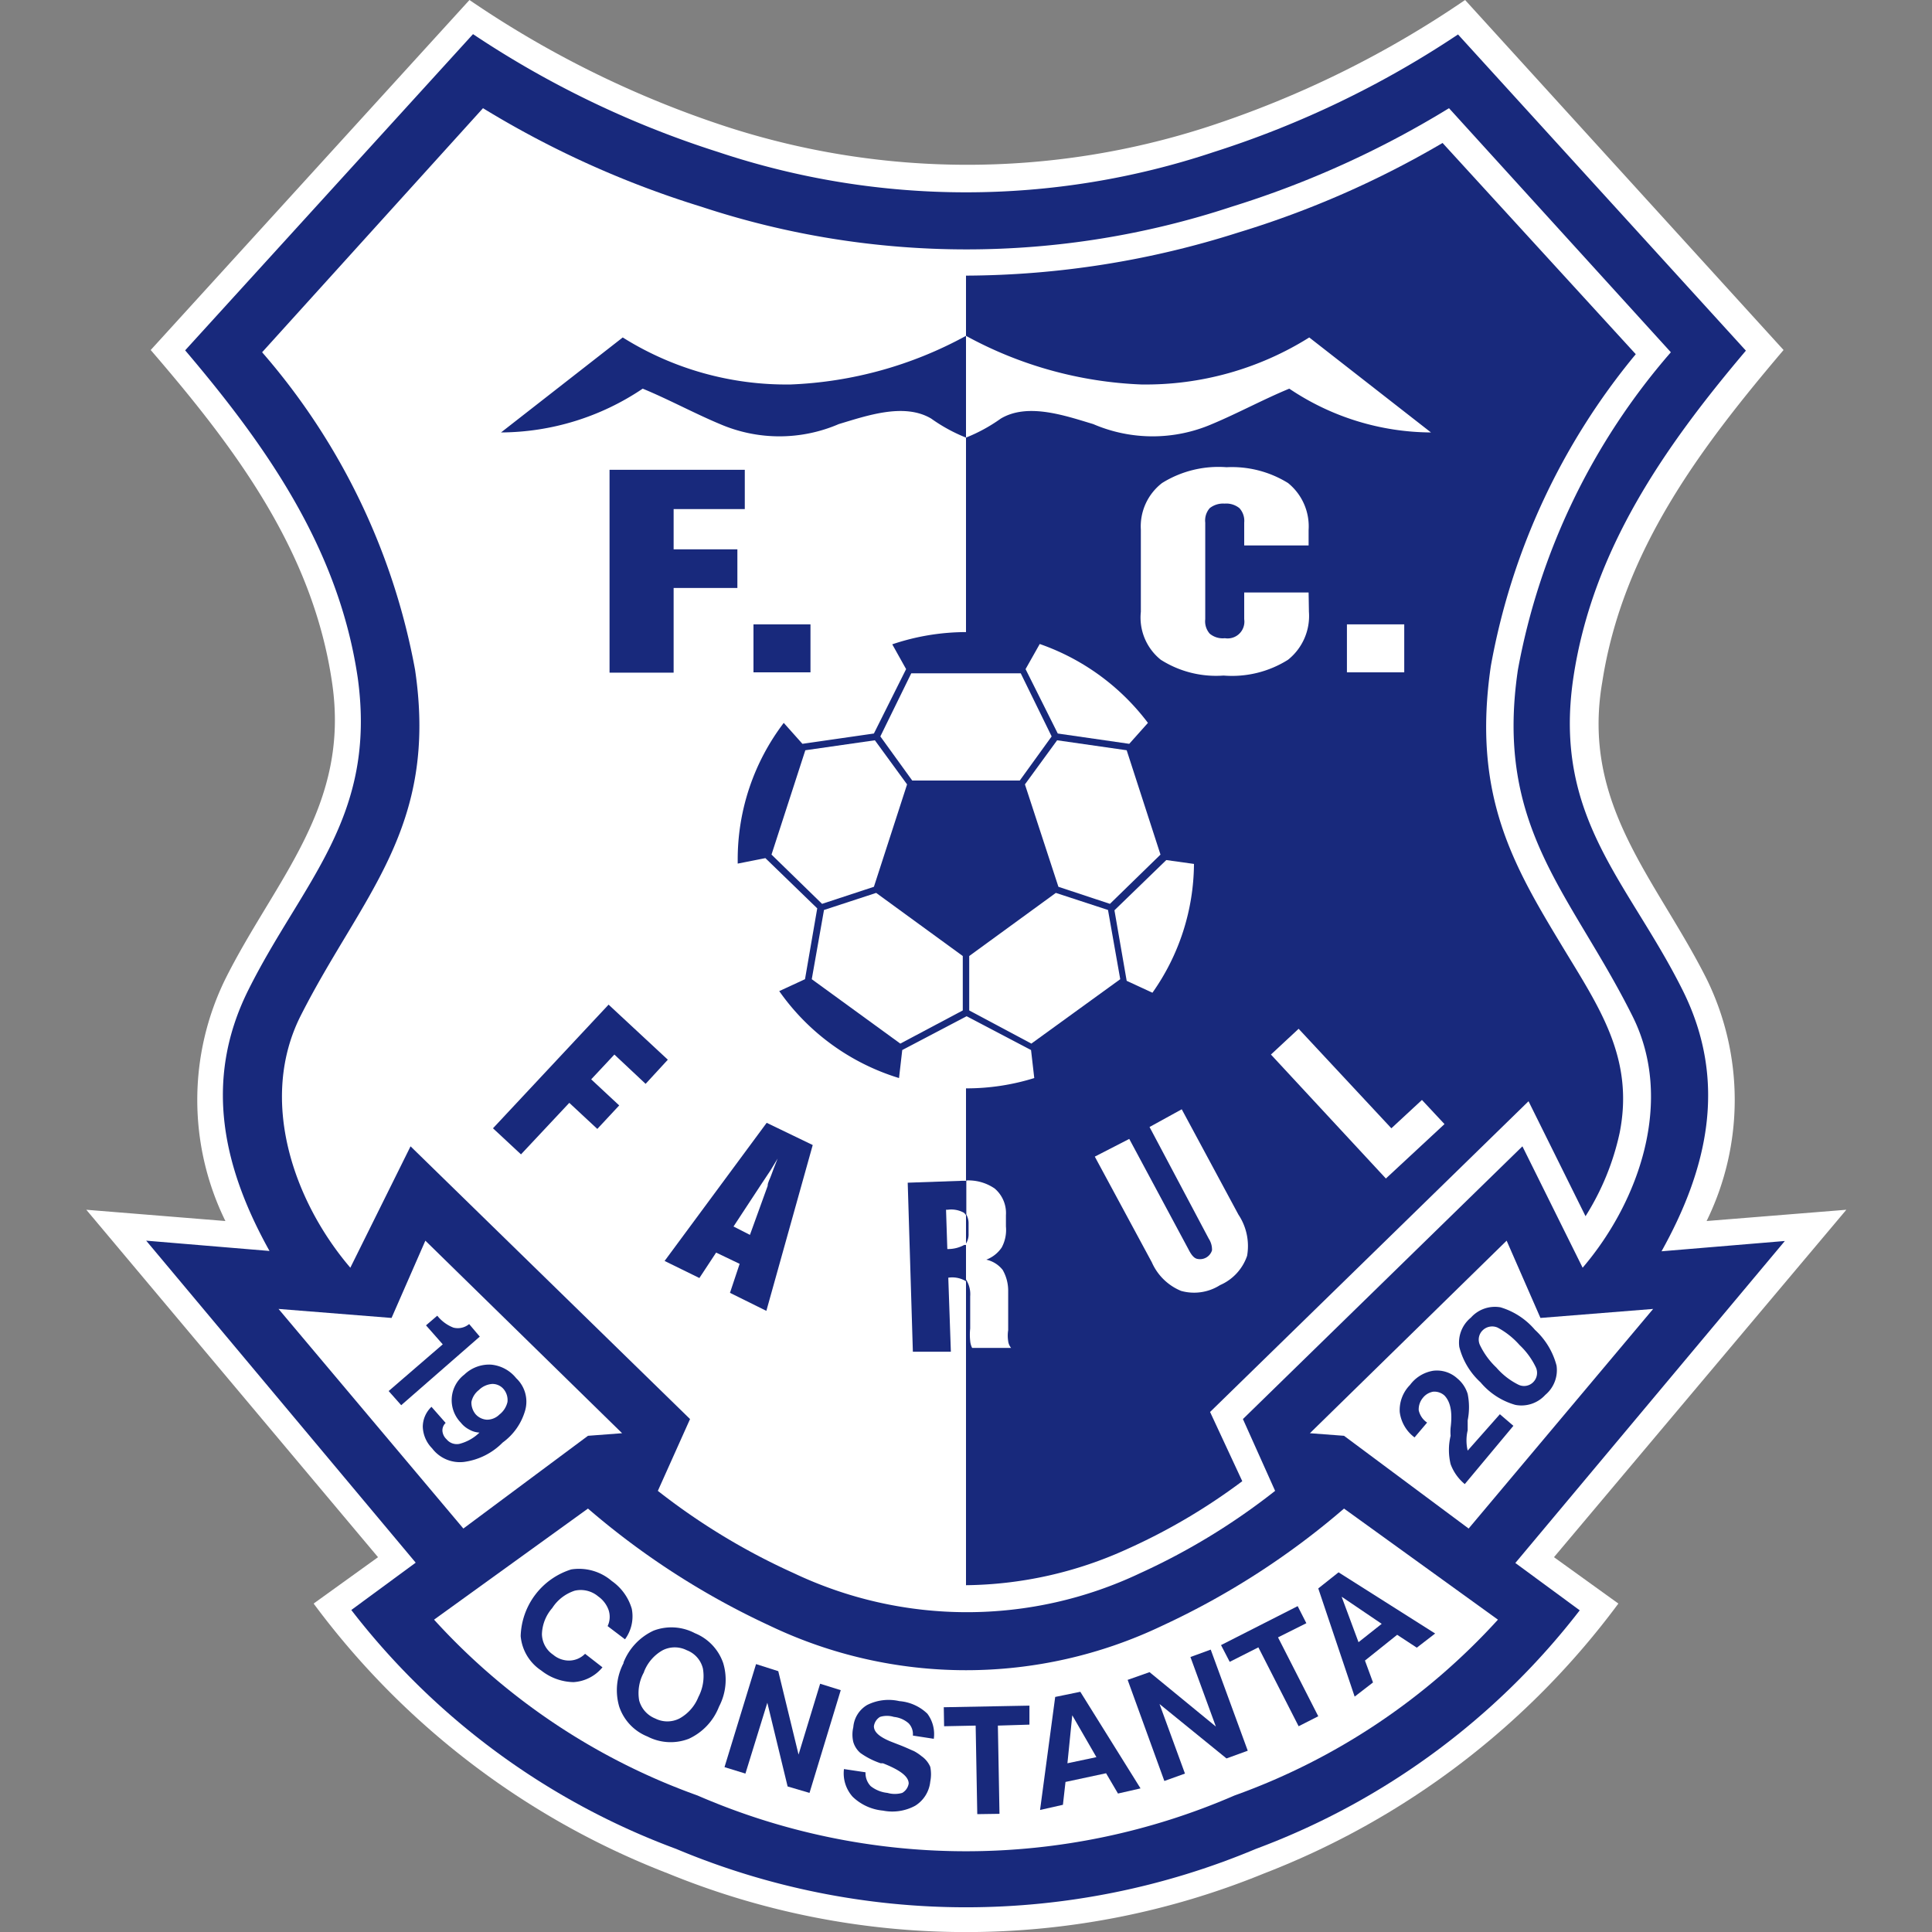 <?xml version="1.0" encoding="iso-8859-1"?><svg xmlns="http://www.w3.org/2000/svg" width="60" height="60" viewBox="0 0 60 60"><rect x="0" y="0" width="60" height="60" fill="#808080" stroke="none"/><defs><style>.cls-1{fill:#fff;}.cls-2{fill:#18297c;}</style></defs><g id="Farul"><path class="cls-1" d="M20.74,58.18a24.8,24.8,0,0,1-11-8.38l2-1.44L2.68,37.57,7,37.92A8.53,8.53,0,0,1,7,30.4c1.55-3.1,3.89-5.36,3.31-9.22-.6-4.07-3-7.26-5.63-10.31L14.58,0a31.43,31.43,0,0,0,8,3.94,24.22,24.22,0,0,0,14.92,0,31.43,31.43,0,0,0,8-3.94l9.89,10.87c-2.59,3.05-5,6.24-5.63,10.31C49.1,25,51.44,27.3,53,30.4a8.53,8.53,0,0,1,0,7.52l4.34-.35L48.26,48.36l2,1.44a24.8,24.8,0,0,1-11,8.38A24.44,24.44,0,0,1,20.74,58.18Z"/><path class="cls-2" d="M21,57.42A22.69,22.69,0,0,1,10.91,50l2-1.47-8.37-10,3.83.32c-1.41-2.53-2.08-5.25-.66-8.1,1.68-3.37,4-5.35,3.4-9.7-.59-4-2.82-7.18-5.36-10.17l8.94-9.82A30.12,30.12,0,0,0,22.3,4.72a24.29,24.29,0,0,0,15.4,0,30.12,30.12,0,0,0,7.58-3.65l8.94,9.82c-2.54,3-4.77,6.2-5.36,10.17-.64,4.35,1.72,6.33,3.4,9.7,1.42,2.85.75,5.57-.66,8.1l3.83-.32-8.37,10,2,1.47A22.69,22.69,0,0,1,39,57.42,23.25,23.25,0,0,1,21,57.42Z"/><path class="cls-1" d="M21.78,6.42A29.77,29.77,0,0,1,15,3.36L8.14,10.94a20.7,20.7,0,0,1,4.75,9.86c.73,4.93-1.66,7-3.56,10.76-1.3,2.6-.22,5.74,1.55,7.81l1.87-3.77,8.68,8.47-1,2.23a20.47,20.47,0,0,0,4.23,2.56,12.54,12.54,0,0,0,10.74,0A20.47,20.47,0,0,0,39.6,46.3l-1-2.23,8.68-8.47,1.87,3.77c1.77-2.07,2.85-5.21,1.55-7.81-1.9-3.81-4.29-5.83-3.56-10.76a20.7,20.7,0,0,1,4.75-9.86L45,3.36a29.77,29.77,0,0,1-6.75,3.06A26.25,26.25,0,0,1,21.78,6.42Z"/><path class="cls-2" d="M30,49.23a12.34,12.34,0,0,0,5-1.12A18.73,18.73,0,0,0,38.58,46l-1-2.15,9.89-9.65,1.77,3.57a8,8,0,0,0,1.06-2.59c.46-2.32-.64-3.9-1.77-5.77C47,26.88,45.71,24.7,46.3,20.68A21,21,0,0,1,50.8,11l-6-6.56a29.35,29.35,0,0,1-6.34,2.78A28.19,28.19,0,0,1,30,8.56V19.63a7.19,7.19,0,0,0-2.29.38l.43.77-1,2-2.22.32-.58-.65a7,7,0,0,0-1.43,4.26v.11l.86-.17,1.61,1.56L25,30.41l-.8.37a7.07,7.07,0,0,0,3.72,2.7l.1-.87,2-1.05,2,1.05.1.87A7.06,7.06,0,0,1,30,33.8h0Z"/><polygon class="cls-2" points="15.31 35.04 18.9 31.2 20.74 32.91 20.05 33.66 19.08 32.75 18.36 33.52 19.23 34.33 18.55 35.06 17.68 34.25 16.18 35.85 15.31 35.04"/><path class="cls-2" d="M20.64,39.16l3.17-4.29,1.43.69L23.8,40.71l-1.13-.56.3-.9-.73-.35-.52.79-1.08-.53Zm2.14-1.07.51.26.55-1.52c0-.11.07-.21.11-.33s.11-.29.2-.52l-.23.38-.26.39Z"/><path class="cls-1" d="M35.07,35.37l1.84,3.43c.08.16.16.26.25.29a.39.39,0,0,0,.48-.26.62.62,0,0,0-.1-.36L35.7,35l1-.55,1.76,3.27A1.76,1.76,0,0,1,38.73,39a1.53,1.53,0,0,1-.84.91,1.5,1.5,0,0,1-1.21.18,1.7,1.7,0,0,1-.91-.89L34,35.92Z"/><polygon class="cls-1" points="43.04 36.6 39.47 32.75 40.33 31.95 43.21 35.04 44.16 34.16 44.86 34.91 43.04 36.6"/><path class="cls-2" d="M15.56,13.43l3.78-2.95a9.55,9.55,0,0,0,5.22,1.46A12.34,12.34,0,0,0,30,10.43v3.16A5.11,5.11,0,0,1,28.92,13c-.84-.5-2-.09-2.87.17a4.66,4.66,0,0,1-3.69,0c-.79-.33-1.6-.77-2.4-1.1A7.94,7.94,0,0,1,15.56,13.43Z"/><path class="cls-1" d="M44.44,13.43l-3.78-2.95a9.55,9.55,0,0,1-5.22,1.46A12.34,12.34,0,0,1,30,10.43v3.16A5.11,5.11,0,0,0,31.08,13c.84-.5,2-.09,2.87.17a4.66,4.66,0,0,0,3.69,0c.79-.33,1.6-.77,2.4-1.1A7.94,7.94,0,0,0,44.44,13.43Z"/><polygon class="cls-1" points="45.61 47.47 41.74 44.59 40.68 44.51 46.79 38.53 47.84 40.93 51.34 40.65 45.61 47.47"/><polygon class="cls-2" points="18.93 20.89 18.93 14.59 23.13 14.59 23.13 15.81 20.92 15.81 20.92 17.06 22.9 17.06 22.9 18.26 20.92 18.26 20.92 20.89 18.93 20.89"/><rect class="cls-2" x="23.4" y="19.39" width="1.77" height="1.49"/><path class="cls-1" d="M40.65,19A1.74,1.74,0,0,1,40,20.49a3.26,3.26,0,0,1-2,.49,3.2,3.2,0,0,1-1.95-.49A1.68,1.68,0,0,1,35.43,19V16.45A1.7,1.7,0,0,1,36.09,15a3.31,3.31,0,0,1,2-.49A3.31,3.31,0,0,1,40,15a1.73,1.73,0,0,1,.64,1.46v.48h-2v-.71a.58.58,0,0,0-.15-.45.65.65,0,0,0-.46-.14.67.67,0,0,0-.46.14.58.58,0,0,0-.14.45v3a.58.58,0,0,0,.14.45.63.63,0,0,0,.47.14.52.52,0,0,0,.6-.59V18.4h2Z"/><rect class="cls-1" x="41.83" y="19.39" width="1.78" height="1.49"/><path class="cls-1" d="M23.91,50.49a24.24,24.24,0,0,1-5.65-3.64L13.48,50.3a20.31,20.31,0,0,0,8.18,5.46,20.94,20.94,0,0,0,16.68,0,20.31,20.31,0,0,0,8.18-5.46l-4.78-3.45a24.24,24.24,0,0,1-5.65,3.64A14.13,14.13,0,0,1,23.91,50.49Z"/><path class="cls-2" d="M18.71,51.78a1.26,1.26,0,0,1-.9.46,1.66,1.66,0,0,1-1-.36,1.43,1.43,0,0,1-.64-1.07,2.24,2.24,0,0,1,1.57-2.07A1.56,1.56,0,0,1,19,49.1a1.6,1.6,0,0,1,.62.86,1.21,1.21,0,0,1-.21.95l-.54-.41A.67.67,0,0,0,18.9,50a.88.88,0,0,0-.32-.42.84.84,0,0,0-.73-.18,1.31,1.31,0,0,0-.7.54,1.29,1.29,0,0,0-.32.81.79.79,0,0,0,.35.64.76.76,0,0,0,.51.18.7.7,0,0,0,.48-.21Z"/><path class="cls-2" d="M20,51.93a1.33,1.33,0,0,0-.15.88.84.84,0,0,0,.5.56.83.83,0,0,0,.75,0,1.32,1.32,0,0,0,.59-.67,1.39,1.39,0,0,0,.14-.88.81.81,0,0,0-.5-.57.83.83,0,0,0-.75,0,1.31,1.31,0,0,0-.58.67Zm-.64-.29a1.83,1.83,0,0,1,.94-1,1.56,1.56,0,0,1,1.28.08,1.54,1.54,0,0,1,.88.93A1.79,1.79,0,0,1,22.33,53a1.82,1.82,0,0,1-.94,1,1.56,1.56,0,0,1-1.28-.07,1.52,1.52,0,0,1-.88-.93A1.81,1.81,0,0,1,19.37,51.64Z"/><polygon class="cls-2" points="22.5 54.88 23.48 51.68 24.17 51.9 24.8 54.49 25.47 52.29 26.11 52.49 25.14 55.68 24.46 55.48 23.83 52.88 23.15 55.08 22.5 54.88"/><path class="cls-2" d="M26.21,54.94l.67.1a.58.58,0,0,0,.16.43,1,1,0,0,0,.52.21.83.83,0,0,0,.46,0,.41.41,0,0,0,.2-.29c0-.21-.24-.41-.8-.63h0l-.07,0a2.39,2.39,0,0,1-.63-.32.72.72,0,0,1-.22-.34,1,1,0,0,1,0-.46.88.88,0,0,1,.43-.69,1.48,1.48,0,0,1,1-.12,1.41,1.41,0,0,1,.87.39A1.06,1.06,0,0,1,29,54l-.65-.1a.49.49,0,0,0-.13-.38.82.82,0,0,0-.46-.2.73.73,0,0,0-.43,0,.4.4,0,0,0-.19.29c0,.17.15.32.51.47l.23.09c.24.09.4.17.5.21a1.43,1.43,0,0,1,.24.16.78.78,0,0,1,.27.33,1.15,1.15,0,0,1,0,.46,1,1,0,0,1-.47.75,1.49,1.49,0,0,1-1,.15,1.56,1.56,0,0,1-.94-.43A1.09,1.09,0,0,1,26.21,54.94Z"/><polygon class="cls-2" points="30.35 56.34 30.3 53.59 29.32 53.61 29.31 53.02 31.97 52.97 31.97 53.56 30.99 53.59 31.04 56.33 30.35 56.34"/><path class="cls-2" d="M33.3,53.27l-.15,1.49.9-.19-.75-1.3Zm-.53-.57.78-.16,1.87,3-.7.16-.37-.63-1.26.27-.08.71-.71.16Z"/><polygon class="cls-2" points="36.16 55.31 35.02 52.17 35.7 51.93 37.76 53.62 36.97 51.46 37.6 51.23 38.75 54.37 38.09 54.61 36.01 52.92 36.8 55.08 36.16 55.31"/><polygon class="cls-2" points="40.33 53.61 39.08 51.16 38.19 51.61 37.92 51.09 40.3 49.88 40.57 50.41 39.69 50.85 40.94 53.3 40.33 53.61"/><path class="cls-2" d="M41.67,49.6,42.19,51l.72-.57-1.24-.84Zm-.73-.27.63-.5,3,1.9-.57.44-.61-.4-1,.8.25.68-.57.44Z"/><polygon class="cls-1" points="14.39 47.47 18.26 44.59 19.32 44.51 13.21 38.53 12.16 40.93 8.65 40.65 14.39 47.47"/><path class="cls-2" d="M12.07,43.2l1.68-1.45-.52-.59.35-.3,0,0a1.19,1.19,0,0,0,.5.37.55.55,0,0,0,.49-.11l.33.39-2.44,2.13Z"/><path class="cls-2" d="M15.51,43.93a.69.69,0,0,0,.25-.39.53.53,0,0,0-.12-.4.45.45,0,0,0-.36-.16.66.66,0,0,0-.41.19.63.63,0,0,0-.23.37.57.57,0,0,0,.13.38.51.51,0,0,0,.35.17.55.55,0,0,0,.39-.16Zm-.62.56a.69.69,0,0,1-.31-.09.8.8,0,0,1-.27-.22,1,1,0,0,1-.28-.77,1,1,0,0,1,.39-.72,1.11,1.11,0,0,1,.83-.31,1.13,1.13,0,0,1,.78.42,1,1,0,0,1,.28,1,1.86,1.86,0,0,1-.7,1,2.07,2.07,0,0,1-1.19.6,1.08,1.08,0,0,1-1-.42,1,1,0,0,1-.29-.67.86.86,0,0,1,.27-.62l.44.5a.32.32,0,0,0-.1.25.4.4,0,0,0,.13.26.41.41,0,0,0,.4.14A1.38,1.38,0,0,0,14.89,44.49Z"/><path class="cls-2" d="M45.49,46.09a1.45,1.45,0,0,1-.44-.62,1.88,1.88,0,0,1,0-.88,1.49,1.49,0,0,1,0-.25c.06-.48,0-.8-.19-1a.47.47,0,0,0-.35-.12.52.52,0,0,0-.32.19.56.56,0,0,0-.13.39.63.63,0,0,0,.26.38l0,0-.39.46a1.16,1.16,0,0,1-.46-.79,1.11,1.11,0,0,1,.32-.84,1.12,1.12,0,0,1,.72-.44.94.94,0,0,1,.75.24,1,1,0,0,1,.32.48,2.07,2.07,0,0,1,0,.82c0,.07,0,.17,0,.31a1.36,1.36,0,0,0,0,.63l1-1.13.42.36Z"/><path class="cls-2" d="M47.19,41.77a2.45,2.45,0,0,0-.68-.54.42.42,0,0,0-.46.08.4.4,0,0,0-.09.46,2.38,2.38,0,0,0,.51.7,2.2,2.2,0,0,0,.68.53.4.4,0,0,0,.46-.07.41.41,0,0,0,.09-.46,2.32,2.32,0,0,0-.51-.7Zm.48-.47a2.28,2.28,0,0,1,.67,1.11,1,1,0,0,1-.35.91,1,1,0,0,1-.93.31,2.19,2.19,0,0,1-1.08-.7,2.23,2.23,0,0,1-.66-1.1,1,1,0,0,1,.36-.91,1,1,0,0,1,.92-.32A2.25,2.25,0,0,1,47.67,41.3Z"/><path class="cls-1" d="M30,38.62a.54.54,0,0,0,.08-.31V38a.55.55,0,0,0-.07-.28V36.66a1.44,1.44,0,0,1,.88.25,1,1,0,0,1,.35.83v.35a1.15,1.15,0,0,1-.13.65,1,1,0,0,1-.48.38.89.89,0,0,1,.51.32,1.3,1.3,0,0,1,.17.66l0,1.21a1.09,1.09,0,0,0,0,.34.4.4,0,0,0,.09.21l-1.21,0a.58.58,0,0,1-.06-.22,1.74,1.74,0,0,1,0-.38l0-1a.85.85,0,0,0-.14-.54Z"/><path class="cls-2" d="M29.42,38.79a1.05,1.05,0,0,0,.53-.13.07.07,0,0,0,.05,0v1.13h0a.82.82,0,0,0-.55-.11l.08,2.3-1.18,0-.16-5.25,1.7-.06H30v1.07a.27.27,0,0,0-.07-.08.81.81,0,0,0-.5-.09h-.05Z"/><polygon class="cls-1" points="28.3 20.91 27.34 22.87 28.33 24.24 31.67 24.24 32.66 22.87 31.7 20.91 28.3 20.91"/><polygon class="cls-1" points="34.99 23.3 32.83 22.99 31.83 24.36 32.87 27.54 34.47 28.07 36.04 26.54 34.99 23.3"/><polygon class="cls-1" points="34.79 30.41 34.41 28.26 32.79 27.73 30.1 29.69 30.1 31.38 32.03 32.41 34.79 30.41"/><polygon class="cls-1" points="27.96 32.41 29.9 31.38 29.9 29.69 27.21 27.73 25.59 28.26 25.21 30.41 27.96 32.41"/><path class="cls-1" d="M37.08,26.83a7,7,0,0,1-1.29,4l-.8-.37-.38-2.19,1.61-1.56Z"/><path class="cls-1" d="M32.29,20a7.15,7.15,0,0,1,3.36,2.45l-.58.65-2.22-.32-1-2Z"/><polygon class="cls-1" points="23.96 26.54 25.53 28.07 27.14 27.54 28.17 24.36 27.17 22.99 25.01 23.3 23.96 26.54"/></g></svg>